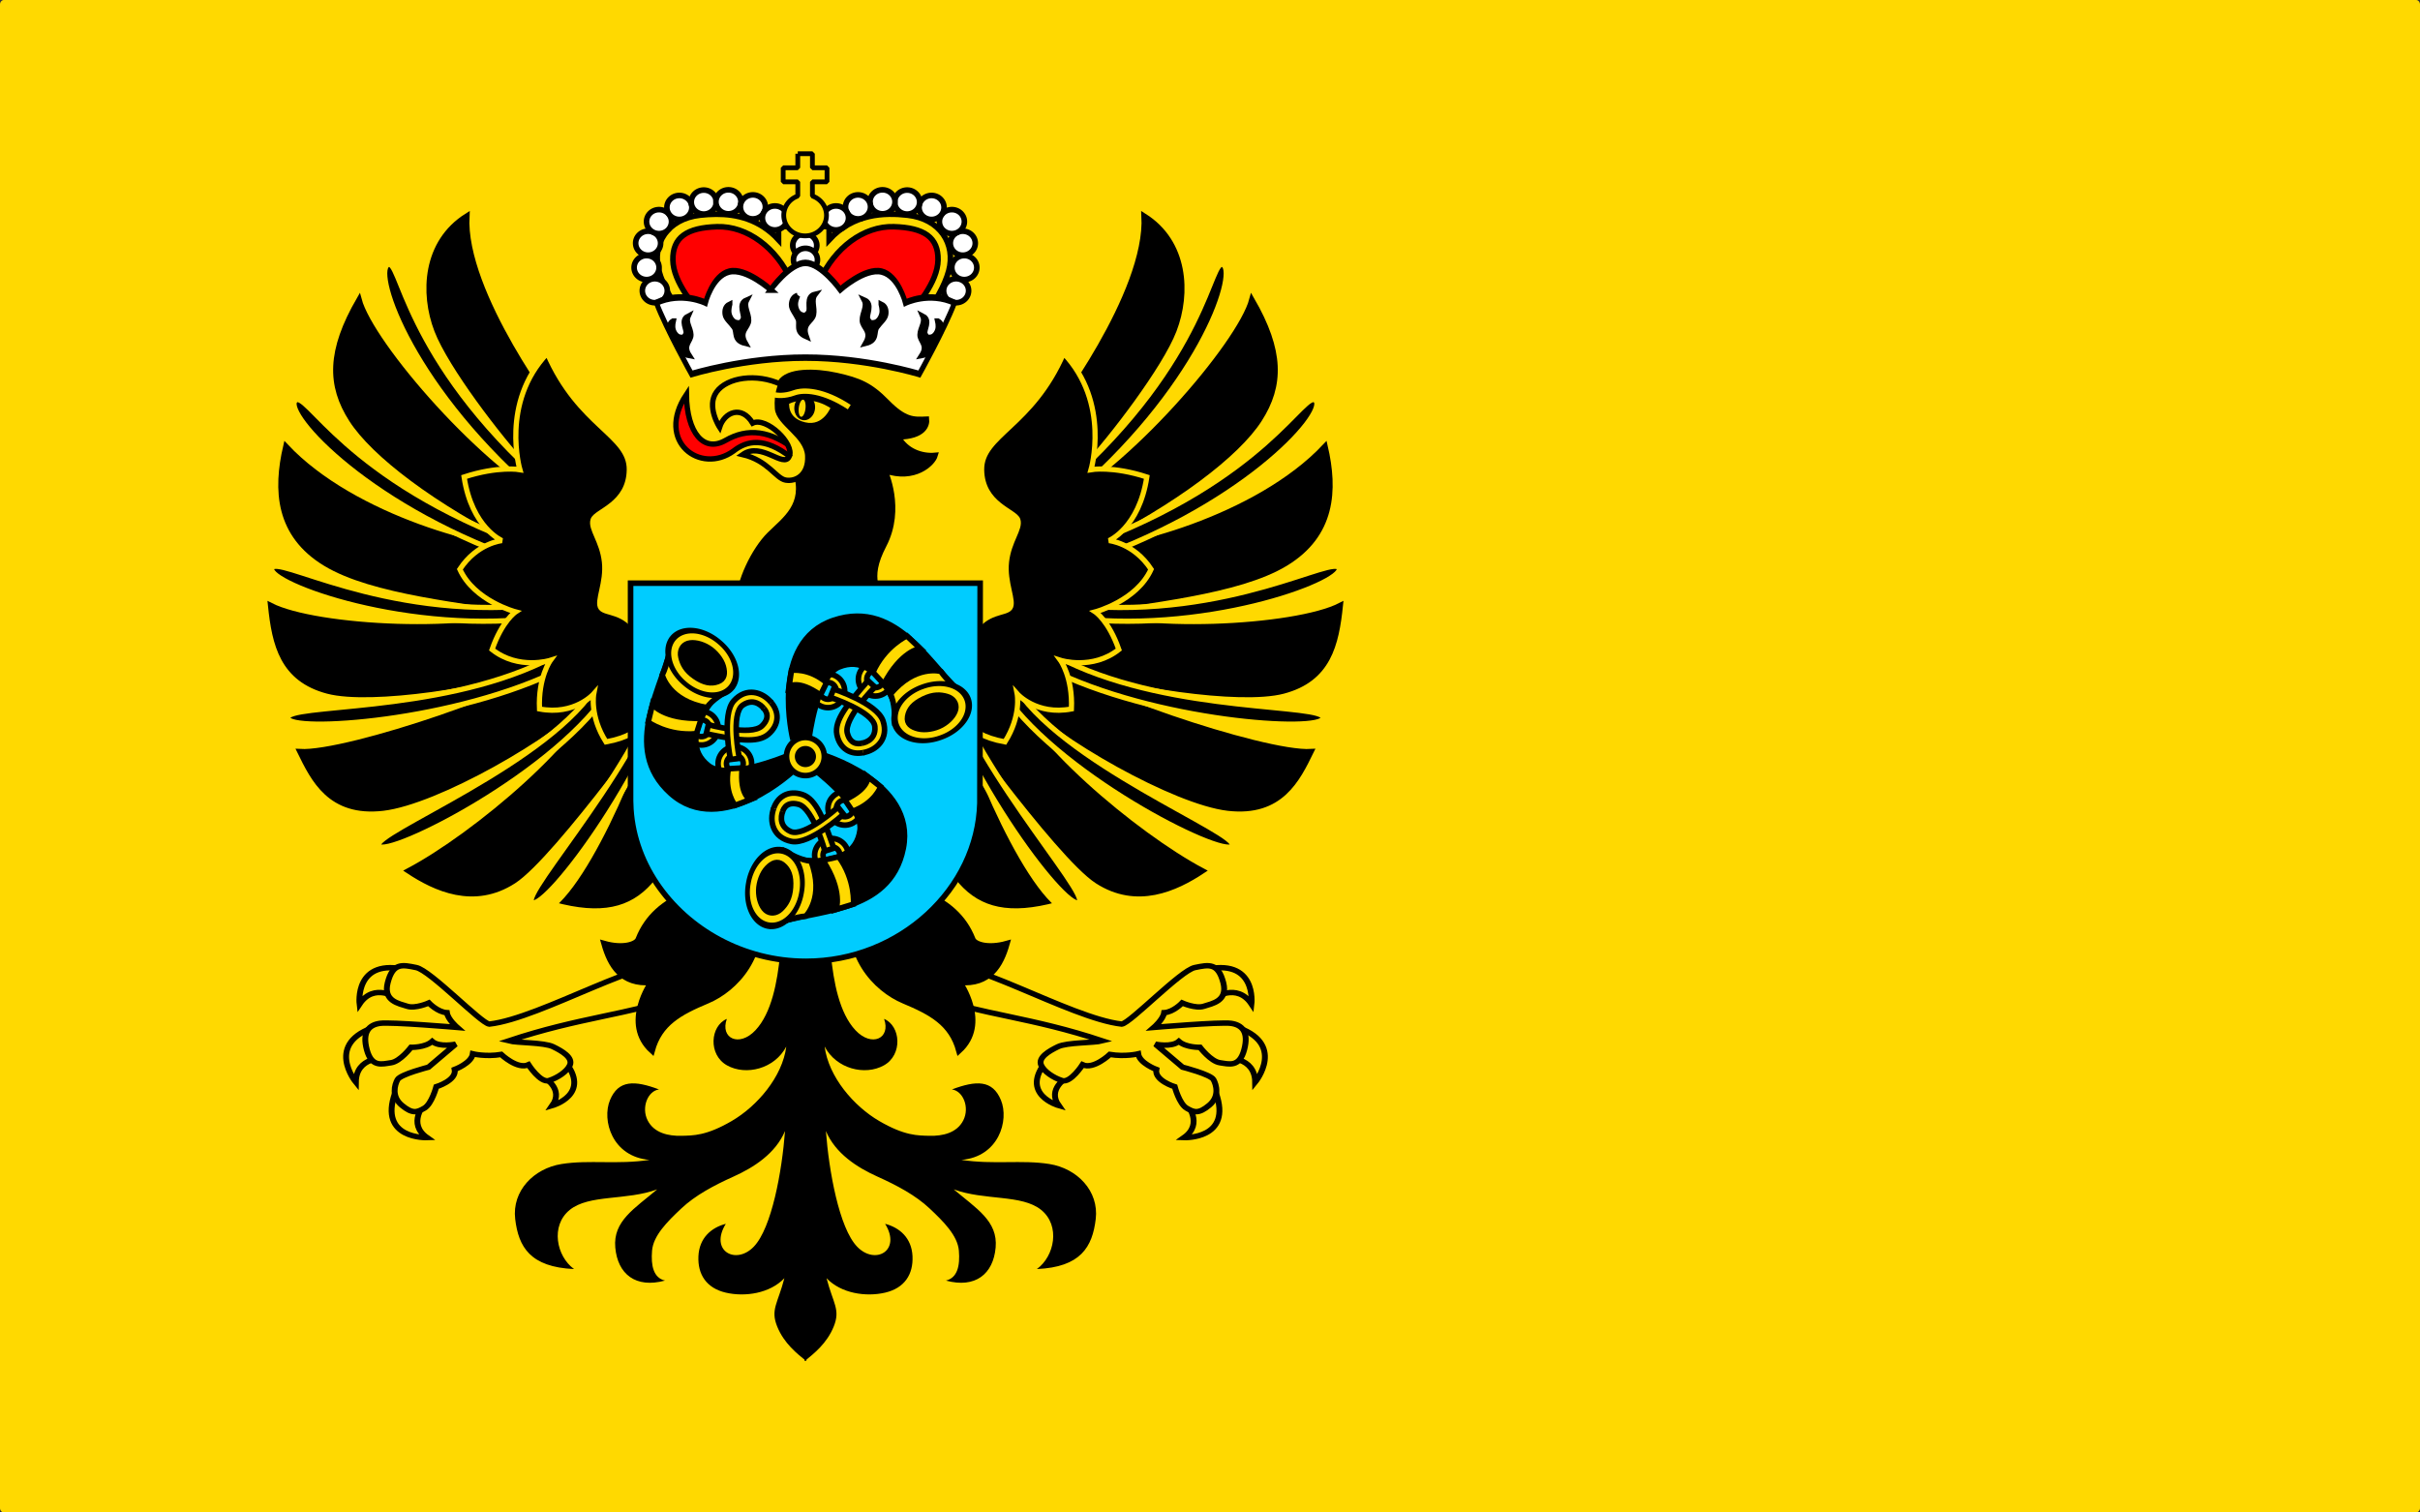 <?xml version="1.0" encoding="UTF-8" standalone="no"?>
<svg
   xmlns:dc="http://purl.org/dc/elements/1.1/"
   xmlns:cc="http://creativecommons.org/ns#"
   xmlns:rdf="http://www.w3.org/1999/02/22-rdf-syntax-ns#"
   xmlns:svg="http://www.w3.org/2000/svg"
   xmlns="http://www.w3.org/2000/svg"
   xmlns:xlink="http://www.w3.org/1999/xlink"
   viewBox="0 0 1600 1000"
   width="1600"
   height="1000"
   id="svg2"
   version="1.1">
  <rect x="0" y="0" width="1600" height="1000" fill="#333333" stroke="none"/>
  <defs
     id="defs4" />
  <g
     transform="matrix(-3.992,0,0,3.407,6302.869,-2531.846)"
     id="g8-0"
     style="stroke-width:1.061;stroke-miterlimit:4;stroke-dasharray:none" />
  <g
     style="stroke:#000000;stroke-width:1.197;stroke-miterlimit:4;stroke-dasharray:none"
     id="g64-1"
     transform="matrix(3.407,0,0,3.275,-4580.037,-2444.891)" />
  <g
     transform="translate(2.3464389e-8,-3.051758e-5)"
     id="g3663">
    <path
       style="fill:#ffd900"
       d="M 2.641,0 1597.36,0 a 2.641,3.001 0 0 1 2.64,3.001 l 0,993.998 a 2.641,3.001 0 0 1 -2.64,3.001 L 2.641,1000 A 2.641,3.001 0 0 1 0,996.999 L 0,3.001 A 2.641,3.001 0 0 1 2.641,0"
       id="path6" />
    <g
       transform="matrix(-3.992,0,0,3.407,7730.879,-2153.063)"
       id="g8-0-5"
       style="stroke-width:1.061;stroke-miterlimit:4;stroke-dasharray:none" />
    <g
       style="stroke:#000000;stroke-width:1.197;stroke-miterlimit:4;stroke-dasharray:none"
       id="g64-1-9"
       transform="matrix(3.407,0,0,3.275,-3152.027,-2066.108)" />
    <g
       id="g3790"
       transform="matrix(0.921,0,0,0.921,980.669,40.367)">
      <g
         id="g3236-6"
         transform="translate(-893.969,49.799)">
        <g
           id="g3218-0">
          <path
             style="stroke:#000000;stroke-width:3.737;stroke-miterlimit:4;stroke-dasharray:none"
             id="path171-6-6"
             d="m 229.769,206.449 c 0,0 -68.59,-89.223 -65.412,-145.123 -30.031,18.881 -31.816,55.569 -21.544,82.22 9.812,25.457 47.334,74.51 66.477,95.088" />
          <path
             style="stroke:#000000;stroke-width:3.737;stroke-miterlimit:4;stroke-dasharray:none"
             id="path173-0-4"
             d="M 228.759,271.399 C 175.654,246.222 95.488,153.496 86.937,121.389 c -21.349,36.966 -21.273,61.536 -5.429,86.233 15.845,24.697 60.514,59.047 121.688,89.36" />
          <path
             style="stroke:#000000;stroke-width:3.737;stroke-miterlimit:4;stroke-dasharray:none"
             id="path175-2-1"
             d="m 211.242,302.015 c -30.863,1.623 -128.249,-23.45 -176.888,-75.341 -7.391,31.684 -5.579,63.602 28.427,84.244 34.005,20.642 99.661,26.288 149.181,34.848" />
          <path
             style="stroke:#000000;stroke-width:3.737;stroke-miterlimit:4;stroke-dasharray:none"
             id="path177-4-6"
             d="m 213.697,344.338 c -43.512,19.262 -158.102,13.135 -190.312,-3.408 2.913,28.266 8.616,53.061 41.088,61.61 30.859,8.125 114.823,-4.819 156.784,-19.708" />
          <path
             style="stroke:#000000;stroke-width:3.737;stroke-miterlimit:4;stroke-dasharray:none"
             id="path179-8-6"
             d="m 224.972,384.374 c -7.17,15.664 -146.308,63.593 -180.583,61.529 9.826,20.034 21.823,45.057 59.71,40.669 37.887,-4.388 121.19,-51.381 151.072,-82.588" />
          <path
             style="stroke:#000000;stroke-width:3.737;stroke-miterlimit:4;stroke-dasharray:none"
             id="path181-6-4"
             d="m 264.247,395.522 c -10.993,41.202 -94.056,110.67 -141.986,136.036 19.368,12.833 47.199,25.71 75.669,7.328 28.47,-18.381 111.19,-134.532 111.19,-134.532" />
          <path
             style="stroke:#ffd900;stroke-width:3.737;stroke-miterlimit:4;stroke-dasharray:none"
             id="path183-5-3"
             d="m 301.303,389.501 c 2.806,23.68 -42.62,139.043 -74.685,166.256 33.953,9.232 55.605,4.365 71.822,-13.873 16.217,-18.238 23.217,-151.489 23.217,-151.489" />
          <path
             style="stroke:#ffd900;stroke-width:3.737;stroke-miterlimit:4;stroke-dasharray:none"
             id="path185-0-6"
             d="M 211.878,311.506 C 94.518,272.834 33.031,203.731 40.921,194.144 48.81,184.558 75.739,250.64 207.491,298.398" />
          <path
             style="stroke:#ffd900;stroke-width:3.737;stroke-miterlimit:4;stroke-dasharray:none"
             id="path187-9-9"
             d="M 219.838,266.596 C 124.695,186.571 97.288,103.471 107.262,96.55 c 9.974,-6.921 10.432,66.357 114.404,158.024" />
          <path
             style="stroke:#ffd900;stroke-width:3.737;stroke-miterlimit:4;stroke-dasharray:none"
             id="path189-0-5"
             d="m 233.417,386.053 c -76.745,38.835 -196.419,46.444 -197.75,35.811 -1.331,-10.633 106.007,-3.2 183.702,-40.45" />
          <path
             style="stroke:#ffd900;stroke-width:3.737;stroke-miterlimit:4;stroke-dasharray:none"
             id="path191-0-7"
             d="m 268.459,399.037 c -37.654,61.652 -161.04,123.606 -167.486,114.617 -6.446,-8.989 125.37,-60.003 157.777,-117.363" />
          <path
             style="stroke:#ffd900;stroke-width:3.737;stroke-miterlimit:4;stroke-dasharray:none"
             id="path193-6-7"
             d="M 323.118,365.688 C 299.653,457.106 221.292,559.492 211.222,554.353 201.153,549.215 296.313,447.762 310.632,374.471" />
          <path
             style="stroke:#ffd900;stroke-width:3.737;stroke-miterlimit:4;stroke-dasharray:none"
             id="path195-1-3"
             d="M 222.244,349.23 C 122.535,363.369 21.72,325.468 24.186,314.54 c 2.465,-10.928 78.095,36.604 187.799,26.534" />
          <path
             d="m 287.634,360.501 c -10.158,-16.273 -23.685,-13.174 -27.054,-17.762 -3.369,-4.588 4.222,-17.941 2.521,-33.098 -1.701,-15.157 -10.196,-23.715 -8.148,-30.056 2.048,-6.341 25.72,-10.848 26.002,-36.012 0.282,-25.164 -35.973,-30.859 -58.857,-83.623 -33.811,35.519 -19.705,83.569 -19.705,83.569 0,0 -15.556,-2.736 -40.048,5.264 5.547,36.579 27.158,45.688 27.158,45.688 0,0 -17.808,1.635 -30.213,20.571 10.3,22.763 40.033,30.572 40.033,30.572 0,0 -9.684,6.372 -16.879,27.032 19.016,15.025 41.884,7.742 41.884,7.742 0,0 -8.88,12.088 -7.852,34.93 25.165,4.789 38.939,-10.831 38.939,-10.831 0,0 -3.057,15.834 8.786,34.46 31.512,-5.652 31.714,-23.25 31.714,-23.25"
             id="path197-3-6"
             style="stroke:#ffd900;stroke-width:3.737;stroke-miterlimit:4;stroke-dasharray:none" />
        </g>
        <use
           height="903.531"
           width="818"
           transform="matrix(-1,0,0,1,814.796,0)"
           id="use3234-2"
           xlink:href="#g3218-0"
           y="0"
           x="0" />
      </g>
      <g
         transform="matrix(3.992,0,0,3.407,-6360.108,-2175.975)"
         id="g8-4-6"
         style="stroke-width:1.061;stroke-miterlimit:4;stroke-dasharray:none">
        <path
           style="fill:#ffd900;fill-opacity:1;stroke:#000000;stroke-width:4;stroke-miterlimit:4;stroke-dasharray:none"
           d="m 346,59.75 c -4.036,0.014 -7.942,0.282 -11.594,0.688 -23.374,2.593 -34.874,20.566 -29.625,39.969 5.894,21.788 29.094,47.219 29.094,47.219 l 66.844,-34.406 16.562,0 66.844,34.406 c 0,0 23.2,-25.431 29.094,-47.219 5.249,-19.403 -6.251,-37.376 -29.625,-39.969 -16.861,-1.87 -38.851,-1.276 -56.406,17.656 l 0,-9.531 -36.375,0 0,9.531 C 377.06,63.261 360.597,59.701 346,59.75 Z"
           transform="matrix(0.25,0,0,0.294,1368.784,653.382)"
           id="path10-8-2" />
      </g>
      <path
         style="fill:#ffffff;stroke:#000000;stroke-width:4;stroke-linejoin:bevel;stroke-miterlimit:4;stroke-dasharray:none"
         id="path14-8-4"
         d="m -585.762,164.866 a 8.957,8.609 0 0 1 -17.915,0 8.957,8.609 0 1 1 17.915,0 z" />
      <path
         style="fill:#ffffff;stroke:#000000;stroke-width:4;stroke-linejoin:bevel;stroke-miterlimit:4;stroke-dasharray:none"
         id="path16-2-9"
         d="m -591.656,148.258 a 8.957,8.609 0 0 1 -17.915,0 8.957,8.609 0 1 1 17.915,0 z" />
      <path
         style="fill:#ffffff;stroke:#000000;stroke-width:4;stroke-linejoin:bevel;stroke-miterlimit:4;stroke-dasharray:none"
         id="path18-4-9"
         d="m -590.556,130.76 a 8.957,8.609 0 0 1 -17.915,0 8.957,8.609 0 1 1 17.915,0 z" />
      <path
         style="fill:#ffffff;stroke:#000000;stroke-width:4;stroke-linejoin:bevel;stroke-miterlimit:4;stroke-dasharray:none"
         id="path20-5-2"
         d="m -582.738,115.266 a 8.957,8.609 0 0 1 -17.915,0 8.957,8.609 0 1 1 17.915,0 z" />
      <path
         style="fill:#ffffff;stroke:#000000;stroke-width:4;stroke-linejoin:bevel;stroke-miterlimit:4;stroke-dasharray:none"
         id="path22-5-2"
         d="m -568.127,105.099 a 8.957,8.609 0 0 1 -17.915,0 8.957,8.609 0 1 1 17.915,0 z" />
      <path
         style="fill:#ffffff;stroke:#000000;stroke-width:4;stroke-linejoin:bevel;stroke-miterlimit:4;stroke-dasharray:none"
         id="path24-1-7"
         d="m -550.618,101.229 a 8.957,8.609 0 0 1 -17.915,0 8.957,8.609 0 1 1 17.915,0 z" />
      <path
         style="fill:#ffffff;stroke:#000000;stroke-width:4;stroke-linejoin:bevel;stroke-miterlimit:4;stroke-dasharray:none"
         id="path26-7-3"
         d="m -532.919,101.049 a 8.957,8.609 0 0 1 -17.915,0 8.957,8.609 0 1 1 17.915,0 z" />
      <path
         style="fill:#ffffff;stroke:#000000;stroke-width:4;stroke-linejoin:bevel;stroke-miterlimit:4;stroke-dasharray:none"
         id="path28-11-0"
         d="m -515.351,104.692 a 8.957,8.609 0 0 1 -17.915,0 8.957,8.609 0 1 1 17.915,0 z" />
      <path
         style="fill:#ffffff;stroke:#000000;stroke-width:4;stroke-linejoin:bevel;stroke-miterlimit:4;stroke-dasharray:none"
         id="path14-4-7"
         d="m -387.38,164.866 a 8.957,8.609 0 0 0 17.915,0 8.957,8.609 0 1 0 -17.915,0 z" />
      <path
         style="fill:#ffffff;stroke:#000000;stroke-width:4;stroke-linejoin:bevel;stroke-miterlimit:4;stroke-dasharray:none"
         id="path16-8-0"
         d="m -381.486,148.258 a 8.957,8.609 0 0 0 17.915,0 8.957,8.609 0 1 0 -17.915,0 z" />
      <path
         style="fill:#ffffff;stroke:#000000;stroke-width:4;stroke-linejoin:bevel;stroke-miterlimit:4;stroke-dasharray:none"
         id="path18-8-1"
         d="m -382.586,130.76 a 8.957,8.609 0 0 0 17.915,0 8.957,8.609 0 1 0 -17.915,0 z" />
      <path
         style="fill:#ffffff;stroke:#000000;stroke-width:4;stroke-linejoin:bevel;stroke-miterlimit:4;stroke-dasharray:none"
         id="path20-2-2"
         d="m -390.404,115.266 a 8.957,8.609 0 0 0 17.915,0 8.957,8.609 0 1 0 -17.915,0 z" />
      <path
         style="fill:#ffffff;stroke:#000000;stroke-width:4;stroke-linejoin:bevel;stroke-miterlimit:4;stroke-dasharray:none"
         id="path22-4-1"
         d="m -405.015,105.099 a 8.957,8.609 0 0 0 17.915,0 8.957,8.609 0 1 0 -17.915,0 z" />
      <path
         style="fill:#ffffff;stroke:#000000;stroke-width:4;stroke-linejoin:bevel;stroke-miterlimit:4;stroke-dasharray:none"
         id="path24-5-2"
         d="m -422.524,101.229 a 8.957,8.609 0 0 0 17.915,0 8.957,8.609 0 1 0 -17.915,0 z" />
      <path
         style="fill:#ffffff;stroke:#000000;stroke-width:4;stroke-linejoin:bevel;stroke-miterlimit:4;stroke-dasharray:none"
         id="path26-5-9"
         d="m -440.223,101.049 a 8.957,8.609 0 0 0 17.915,0 8.957,8.609 0 1 0 -17.915,0 z" />
      <path
         style="fill:#ffffff;stroke:#000000;stroke-width:4;stroke-linejoin:bevel;stroke-miterlimit:4;stroke-dasharray:none"
         id="path28-1-9"
         d="m -457.791,104.692 a 8.957,8.609 0 0 0 17.915,0 8.957,8.609 0 1 0 -17.915,0 z" />
      <g
         id="g3300-9"
         transform="translate(-895.394,49.799)">
        <path
           id="path10-8-7-2"
           d="m 313.656,93 c 0.27,16.305 15.395,32.678 25.438,46.75 2.499,2.541 2.72,-3.274 5.469,-2.906 18.449,-9.863 36.564,-18.526 53.719,-29.469 -10.235,-22.886 -31.161,-38.896 -52.875,-38.25 -21.714,0.646 -32.02,7.57 -31.75,23.875 z"
           style="fill:#ff0000;stroke:#000000;stroke-width:4;stroke-miterlimit:4;stroke-dasharray:none" />
        <path
           id="path10-8-7-0-9"
           d="m 503.99,93 c -0.27,16.305 -15.395,32.678 -25.438,46.75 -2.499,2.541 -2.72,-3.274 -5.469,-2.906 -18.449,-9.863 -36.564,-18.526 -53.719,-29.469 10.235,-22.886 31.161,-38.896 52.875,-38.25 21.714,0.646 32.02,7.57 31.75,23.875 z"
           style="fill:#ff0000;stroke:#000000;stroke-width:4;stroke-miterlimit:4;stroke-dasharray:none" />
      </g>
      <g
         id="g3233-2"
         transform="translate(-895.57,45.799)">
        <g
           transform="matrix(3.407,0,0,3.275,-4600.422,-2138.818)"
           id="g68-2-9"
           style="fill:#ffffff;stroke:#000000;stroke-width:1.197;stroke-linejoin:bevel;stroke-miterlimit:4;stroke-dasharray:none">
          <path
             style="stroke-width:1.197;stroke-miterlimit:4;stroke-dasharray:none"
             d="m 1472.714,679.495 a 2.527,2.527 0 1 1 -5.054,0 2.527,2.527 0 1 1 5.054,0 z"
             id="path72-2-7" />
        </g>
        <path
           style="fill:#ffffff;stroke:#000000;stroke-width:4;stroke-linejoin:bevel;stroke-miterlimit:4;stroke-dasharray:none"
           d="m 417.61,96.907 a 8.611,8.276 0 0 1 -17.222,0 8.611,8.276 0 1 1 17.222,0 z"
           id="path72-2-1-6" />
      </g>
      <g
         transform="matrix(-1.156,0,0,1.561,-10.334,-36.196)"
         id="g74-7-7"
         style="stroke-width:2.911;stroke-miterlimit:4;stroke-dasharray:none">
        <path
           id="path76-7-9"
           style="fill:#ffffff;stroke:#000000;stroke-width:2.977;stroke-miterlimit:4;stroke-dasharray:none"
           d="m 433.573,128.315 c 0,0 15.279,-10.183 25.724,-8.303 10.444,1.88 14.748,14.316 14.748,14.316 0,0 14.748,-5.44 30.525,0 -6.174,12.025 -21.852,32.817 -21.852,32.817 0,0 -32.981,-7.566 -70.736,-7.566 -37.754,0 -70.736,7.566 -70.736,7.566 0,0 -15.678,-20.792 -21.852,-32.817 15.777,-5.44 30.525,0 30.525,0 0,0 4.304,-12.435 14.748,-14.316 10.445,-1.88 25.724,8.303 25.724,8.303 0,0 11.953,-12.311 21.591,-12.311 9.638,0 21.591,12.311 21.591,12.311 z" />
      </g>
      <g
         style="stroke:#000000;stroke-width:4.15;stroke-miterlimit:4;stroke-dasharray:none"
         id="g144-2-0"
         transform="matrix(0.923,0,0,0.923,-52.734,46.771)">
        <path
           id="path146-7-9"
           d="m -521.564,369.55 c -0.756,-14.355 11.421,-39.955 23.616,-51.991 12.194,-12.036 28.375,-22.744 20.561,-48.274 l 5.874,-24.293 c 0,0 -33.794,-23.027 -18.13,-45.715 5.769,-9.28 26.641,-9.264 43.926,-5.417 17.286,3.847 26.102,7.466 38.965,20.618 14.002,14.316 20.878,13.818 30.903,13.363 0.454,4.331 -1.738,13.475 -21.861,13.876 5.676,10.64 17.726,15.294 28.581,14.254 -1.827,6.378 -15.995,19.985 -39.052,12.004 0,0 14.015,29.34 -0.853,57.876 -14.508,27.844 -2.815,34.889 -0.971,51.254"
           style="stroke-width:4.15;stroke-miterlimit:4;stroke-dasharray:none" />
        <path
           style="fill:#ff0000;stroke-width:4.15;stroke-miterlimit:4;stroke-dasharray:none"
           id="path148-7-3"
           d="m -481.219,257.659 4.747,-4.761 c -20.856,-16.878 -38.761,-18.264 -55.709,-8.546 -16.948,9.719 -30.028,-5.732 -30.452,-35.685 -24.334,36.619 11.027,62.673 36.731,43.903 10.301,-8.034 24.044,-11.147 44.682,5.088 z" />
        <path
           style="fill:#ffd900;stroke-width:4.15;stroke-miterlimit:4;stroke-dasharray:none"
           id="path150-9-7"
           d="m -482.612,256.808 c -4.354,9.673 -21.522,-11.825 -36.269,-1.419 19.928,4.73 25.764,18.533 33.479,19.866 7.715,1.333 17.858,-3.771 17.138,-18.894 -0.763,-16.04 -22.619,-25.11 -23.515,-36.906 -0.896,-11.797 2.79,-18.628 2.79,-18.628 -19.131,-8.987 -42.094,-5.462 -50.215,5.857 -8.121,11.318 2.391,27.433 2.391,27.433 3.773,-11.692 16.991,-17.489 25.725,-3.182 10.689,-5.167 32.829,16.199 28.475,25.872 z" />
      </g>
      <path
         d="m -508.942,239.613 c 2.021,0.41 7.247,1.119 14.216,-1.424 6.969,-2.543 20.967,-1.961 39.61,10.248"
         id="path156-9-2"
         style="fill:none;stroke:#ffd900;stroke-width:3.831;stroke-miterlimit:4;stroke-dasharray:none" />
      <path
         d="m -500.117,244.678 c 0,0 -2.223,13.038 12.931,16.548 15.154,3.51 20.912,-12.836 20.912,-12.836 0,0 -15.461,-12.349 -33.843,-3.711 z"
         id="path158-8-2"
         style="fill:#ffd900;stroke:#000000;stroke-width:3.831;stroke-miterlimit:4;stroke-dasharray:none" />
      <g
         style="stroke-width:3.355;stroke-miterlimit:4;stroke-dasharray:none"
         id="g160-6-7"
         transform="matrix(1.104,0.132,-0.133,1.146,-2447.174,-208.397)">
        <path
           style="stroke-width:3.355;stroke-miterlimit:4;stroke-dasharray:none"
           id="path162-5-1"
           d="m 1805.208,191.805 a 6.688,7.831 0 1 1 -13.377,0 6.688,7.831 0 1 1 13.377,0 z" />
        <path
           style="fill:#ffd900;stroke-width:3.355;stroke-miterlimit:4;stroke-dasharray:none"
           id="path164-0-5"
           d="m 1799.084,192.359 a 2.175,5.351 0 0 1 -4.35,0 2.175,5.351 0 1 1 4.35,0 z" />
      </g>
      <g
         transform="translate(-895.57,49.799)"
         id="g3125-3">
        <path
           style="stroke:none"
           d="m 390.767,591.581 c -1.961,19.653 -6.024,41.976 -17.68,54.396 -11.656,12.421 -25.536,5.848 -20.542,-8.167 -11.975,5.074 -13.489,25.739 0.12,33.355 13.609,7.616 34.222,2.547 42.589,-13.56 -2.824,21.872 -20.978,42.901 -39.198,53.515 -18.22,10.614 -27.549,10.437 -36.343,10.624 -8.795,0.186 -19.332,-1.829 -24.028,-11.106 -4.696,-9.278 0.153,-21.123 8.173,-22.181 -17.408,-6.562 -29.121,-6.95 -35.162,7.597 -6.041,14.547 1.518,40.761 28.374,42.975 -23.357,3.529 -43.186,-0.217 -63.166,2.961 -19.98,3.178 -35.652,19.348 -33.282,39.465 2.37,20.116 10.819,34.537 42.258,35.942 -12.691,-9.174 -17.053,-31.149 -3.102,-42.457 13.95,-11.308 40.665,-6.569 62.773,-14.75 -16.232,13.798 -31.79,22.726 -30.076,41.777 1.715,19.051 14.596,29.444 35.704,23.691 -8.308,-1.939 -10.199,-10.665 -9.307,-21.478 0.892,-10.813 10.969,-20.845 21.01,-30.285 10.041,-9.44 23.268,-16.5 37.625,-22.961 14.357,-6.462 30.025,-16.485 36.818,-32.621 -2.14,28.518 -9.486,69.634 -22.46,83.062 -12.974,13.428 -31.975,2.807 -20.042,-16.459 -10.451,2.701 -19.064,10.161 -19.668,23.255 -0.604,13.094 5.781,22.922 19.631,26.149 13.851,3.227 31.654,0.585 42.084,-10.375 -4.771,18.315 -10.087,22.458 -5.181,34.664 4.907,12.206 14.367,19.586 20.946,24.888 6.024,-97.726 10.83,-195.34 16.854,-293.066 -11.887,0 -23.774,0 -35.662,0 l -0.052,0.996 -0.009,0.157 z"
           id="path3148-9" />
        <use
           height="903.562"
           width="817.969"
           transform="matrix(-1,0,0,1,817.998,0)"
           id="use3172-2"
           xlink:href="#path3148-9"
           y="0"
           x="0" />
      </g>
      <g
         id="g3221-8"
         transform="matrix(0.99,0,0,0.99,-889.944,55.229)">
        <g
           id="g3206-7">
          <g
             style="stroke-width:3.979;stroke-miterlimit:4;stroke-dasharray:none"
             transform="matrix(1.077,-0.139,0.15,0.995,-80.564,35.551)"
             id="g3160-0">
            <g
               style="fill:none;stroke:#000000;stroke-width:4.361;stroke-miterlimit:4;stroke-dasharray:none"
               transform="matrix(0.897,0.032,-0.032,0.897,23.159,63.809)"
               id="g3162-6">
              <path
                 style="stroke-width:4.361;stroke-miterlimit:4;stroke-dasharray:none"
                 d="M 110.493,577.218 C 71.839,562.579 72.145,600.735 72.145,600.735 c 12.623,-16.441 28.486,-1.617 28.486,-1.617"
                 id="path3164-3" />
              <path
                 style="stroke-width:4.361;stroke-miterlimit:4;stroke-dasharray:none"
                 d="M 82.966,619.947 C 42.297,628.968 62.966,662.968 62.966,662.968 65.278,642.286 86.525,645.952 86.525,645.952"
                 id="path3166-3" />
              <path
                 style="stroke-width:4.361;stroke-miterlimit:4;stroke-dasharray:none"
                 d="m 91.106,674.477 c -16.291,36.083 19.857,38.279 19.857,38.279 -13.642,-12.785 0.921,-27.177 0.921,-27.177"
                 id="path3168-8" />
            </g>
            <g
               style="stroke-width:4.432;stroke-miterlimit:4;stroke-dasharray:none"
               transform="matrix(0.761,-0.477,0.477,0.761,-279.361,246.53)"
               id="g3170-3">
              <path
                 style="fill:none;stroke:#000000;stroke-width:4.361;stroke-miterlimit:4;stroke-dasharray:none"
                 d="m 203.441,676.791 c -1.519,33.851 -29.994,21.746 -29.994,21.746 15.375,-4.59 9.817,-21.168 9.817,-21.168"
                 id="path3172-8" />
            </g>
            <g
               style="stroke-width:4.432;stroke-miterlimit:4;stroke-dasharray:none"
               transform="matrix(0.897,0.032,-0.032,0.897,23.159,63.809)"
               id="g3174-6">
              <path
                 style="fill:#ffd900;stroke:#000000;stroke-width:4.361;stroke-miterlimit:4;stroke-dasharray:none"
                 d="m 315.516,618.561 c -48.119,11.607 -81.784,9.629 -136.238,23.065 6.085,2.395 25.98,3.876 32.301,8.06 6.321,4.184 13.989,10.243 10.94,16.047 -2.517,4.79 -10.05,9.232 -16.805,10.755 -6.451,1.455 -13.74,-14.254 -13.74,-14.254 -8.597,3.285 -19.334,-10.301 -19.334,-10.301 -11.637,0.856 -20.919,-2.667 -20.919,-2.667 -1.773,7.426 -14.694,11.101 -14.694,11.101 0.693,8.986 -15.007,12.414 -15.007,12.414 0,0 -4.732,13.344 -10.566,16.231 -5.834,2.888 -9.341,3.813 -16.434,-4.021 C 87.927,677.156 91.404,668.088 93.986,664.104 c 2.582,-3.984 23.882,-7.553 23.882,-7.553 l 21.962,-16.323 c 0,0 -12.278,1.523 -17.103,-4.024 -5.809,4.516 -16.137,3.136 -16.137,3.136 0,0 -9.09,10.459 -15.961,10.803 -6.871,0.344 -14.807,2.466 -16.89,-12.269 -2.083,-14.735 3.733,-19.713 11.908,-20.098 8.175,-0.385 56.685,9.176 56.685,9.176 0,0 -6.236,-7.167 -6.361,-12.588 -6.83,-1.116 -12.525,-9.186 -12.525,-9.186 0,0 -10.521,3.795 -16.3,1.018 -5.779,-2.777 -17.507,-5.916 -12.443,-20.338 5.507,-15.682 12.114,-13.319 22.343,-9.915 10.229,3.404 43.019,49.332 49.29,50.807 39.144,-0.665 123.884,-45.258 145.248,-32.255"
                 id="path3176-9" />
            </g>
          </g>
          <g
             style="stroke-width:4.155;stroke-miterlimit:4;stroke-dasharray:none"
             id="g3178-7"
             transform="matrix(0.877,-0.202,0.202,0.877,-76.978,122.987)">
            <path
               style="stroke:#000000;stroke-width:4.651;stroke-miterlimit:4;stroke-dasharray:none"
               id="path3180-6"
               d="m 325.928,559.138 c -20.021,3.317 -35.73,11.402 -46.681,27.249 -2.309,3.939 -13.732,5.128 -27.78,-2.554 0.877,18.208 6.296,35.504 30.015,38.799 0,0 -30.42,27.084 -11.824,53.891 10.892,-20.269 28.597,-25.138 52.408,-29.237 23.811,-4.099 56.517,-24.874 57.225,-69.207" />
          </g>
        </g>
        <use
           height="903.531"
           width="818"
           transform="matrix(-1,0,0,1,814.968,0)"
           id="use3219-8"
           xlink:href="#g3206-7"
           y="0"
           x="0" />
      </g>
      <g
         style="stroke-width:4.122;stroke-miterlimit:4;stroke-dasharray:none"
         transform="matrix(0.952,0,0,0.952,-875.985,74.738)"
         id="g259-8-7">
        <path
           style="fill:#00ccff;fill-opacity:1;stroke:#000000;stroke-width:4.201;stroke-linecap:round;stroke-miterlimit:4;stroke-dasharray:none"
           d="m 277.167,315.222 0,166.374 0.059,0 c 0.573,21.787 7.755,42.438 19.766,60.224 23.457,34.736 65.333,58.544 112.381,58.544 71.139,0 129.515,-54.878 131.209,-119.215 l 0.201,-165.927 -263.599,0 z"
           id="path261-9-5" />
      </g>
      <g
         id="g3135-4"
         transform="translate(-895.57,51.799)">
        <use
           height="903.531"
           width="818"
           transform="matrix(-0.495,-0.869,0.869,-0.495,220.358,1020.2)"
           id="use3330-8-1"
           xlink:href="#g3315-1"
           y="0"
           x="0" />
        <g
           transform="matrix(1.02,0,0,1.02,-6.03,-5.846)"
           id="g3315-1">
          <g
             id="g3261-2">
            <path
               style="fill:#ffd900;stroke:#000000;stroke-width:3.923;stroke-linejoin:bevel;stroke-miterlimit:4;stroke-dasharray:none"
               d="m 433.751,469.133 c -6.51,0.482 -11.466,6.138 -10.984,12.647 0.482,6.509 6.217,11.373 12.727,10.891 6.51,-0.482 11.38,-6.131 10.898,-12.64 -0.482,-6.51 -6.131,-11.38 -12.64,-10.897 z m 0.436,5.885 c 3.255,-0.241 6.079,2.193 6.32,5.449 0.241,3.255 -2.194,6.079 -5.449,6.32 -3.255,0.241 -6.166,-2.187 -6.407,-5.442 -0.241,-3.255 2.28,-6.086 5.535,-6.327 z"
               id="path309-8-11" />
            <path
               style="fill:#ffd900;stroke:#000000;stroke-width:3.923;stroke-linejoin:bevel;stroke-miterlimit:4;stroke-dasharray:none"
               d="m 424.367,502.098 c -6.51,0.482 -11.466,6.138 -10.984,12.647 0.482,6.509 6.217,11.373 12.727,10.891 6.51,-0.482 11.38,-6.131 10.898,-12.64 -0.482,-6.51 -6.131,-11.38 -12.64,-10.897 z m 0.436,5.885 c 3.255,-0.241 6.079,2.193 6.32,5.449 0.241,3.255 -2.194,6.079 -5.449,6.32 -3.255,0.241 -6.166,-2.187 -6.407,-5.442 -0.241,-3.255 2.28,-6.086 5.535,-6.327 z"
               id="path309-8-1-0" />
            <path
               style="fill:#ffd900;stroke:#000000;stroke-width:3.923;stroke-miterlimit:4;stroke-dasharray:none"
               d="m 390.634,483.898 c 0.135,-0.523 1.629,-8.524 11.425,-5.82 10.215,2.82 18.526,32.844 18.526,32.844 l 6.24,-1.95 c -7.059,-20.339 -12.366,-34.537 -22.064,-37.783 -9.698,-3.246 -17.796,1.191 -20.583,10.758"
               id="path315-7-0" />
            <path
               style="fill:#ffd900;stroke:#000000;stroke-width:3.923;stroke-miterlimit:4;stroke-dasharray:none"
               d="m 390.825,483.216 c 0,0 -4.141,9.55 5.559,13.963 9.7,4.413 33.401,-17.088 33.401,-17.088 l 3.897,4.947 c 0,0 -23.77,21.647 -36.655,19.111 -12.885,-2.535 -15.865,-14.151 -12.463,-23.301"
               id="path317-6-0" />
          </g>
          <g
             style="stroke:#000000;stroke-width:4.201;stroke-miterlimit:4;stroke-dasharray:none"
             transform="matrix(0.931,-0.069,0.069,0.931,-2.985,63.824)"
             id="g295-8-3">
            <path
               style="stroke-width:4.201;stroke-miterlimit:4;stroke-dasharray:none"
               d="m 412.605,448.428 c 0,0 35.663,30.94 32.078,48.746 -3.585,17.806 -19.152,20.401 -30.167,20.942 -11.015,0.541 -22.824,-2.859 -29.586,-8.677 l -10.953,54.083 c 29.877,-9.435 88.326,-0.114 102.155,-49.994 13.829,-49.88 -57.574,-75.716 -57.574,-75.716"
               id="path297-2-8" />
            <path
               style="fill:#ffd900;stroke-width:4.201;stroke-miterlimit:4;stroke-dasharray:none"
               d="m 388.282,510.031 c 4.848,27.728 -10.129,52.588 -10.129,52.588 0,0 12.747,-3.604 20.975,-3.604 0,0 15.408,-13.12 6.86,-41.203 -6.227,-0.224 -17.706,-7.781 -17.706,-7.781 z"
               id="path299-9-7" />
          </g>
          <g
             style="stroke:#000000;stroke-width:4.201;stroke-linejoin:bevel;stroke-miterlimit:4;stroke-dasharray:none"
             transform="matrix(0.931,-0.069,0.069,0.931,-2.985,63.824)"
             id="g301-1-3">
            <path
               style="fill:#ffd900;stroke-width:1.207;stroke-miterlimit:4;stroke-dasharray:none"
               d="m -264.692,1151.996 a 6.917,6.917 0 1 1 -13.833,0 6.917,6.917 0 1 1 13.833,0 z"
               transform="matrix(2.853,0.724,-1.013,3.989,2319.318,-3862.515)"
               id="path303-3-0" />
            <path
               id="path305-5-4"
               d="m 380.794,552.337 c -3.845,3.237 -8.663,3.143 -11.649,0.006 -2.987,-3.137 -4.566,-9.332 -4.001,-15.369 0.564,-6.038 3.626,-12.712 7.573,-16.256 3.947,-3.544 8.079,-5.243 12.069,-1.481 3.991,3.762 5.585,8.958 4.408,17.292 -1.177,8.334 -4.555,12.571 -8.4,15.808 z"
               style="stroke-width:4.201;stroke-miterlimit:4;stroke-dasharray:none" />
          </g>
          <path
             id="path311-4-7"
             d="m 419.183,517.486 c 14.295,22.057 9.212,34.592 9.212,34.592 l 12.317,-3.77 c 0,0 1.524,-17.192 -10.423,-33.386 z"
             style="fill:#ffd900;stroke:#000000;stroke-width:3.923;stroke-miterlimit:4;stroke-dasharray:none" />
          <path
             id="path313-0-5"
             d="m 434.582,474.88 c 17.524,-8.164 16.165,-16.239 16.165,-16.239 l 9.048,7.102 c 0,0 -4.046,11.469 -19.721,17.242 z"
             style="fill:#ffd900;stroke:#000000;stroke-width:3.923;stroke-miterlimit:4;stroke-dasharray:none" />
        </g>
        <use
           height="903.531"
           width="818"
           transform="matrix(-0.511,0.859,-0.859,-0.511,998.096,324.612)"
           id="use3330-7"
           xlink:href="#g3315-1"
           y="0"
           x="0" />
        <g
           transform="matrix(1.018,-0.075,0.075,1.018,-40.687,26.062)"
           style="stroke:#000000;stroke-width:3.92;stroke-linejoin:bevel;stroke-miterlimit:4;stroke-dasharray:none"
           id="g345-0-6">
          <path
             style="fill:#ffd900;stroke-width:3.92;stroke-miterlimit:4;stroke-dasharray:none"
             d="m 422.261,444.085 a 13.28,13.28 0 1 1 -26.559,0 13.28,13.28 0 1 1 26.559,0 z"
             id="path347-1-3" />
          <path
             style="stroke-width:3.92;stroke-miterlimit:4;stroke-dasharray:none"
             d="m 414.453,444.092 a 5.471,5.471 0 0 1 -10.943,0 5.471,5.471 0 1 1 10.943,0 z"
             id="path349-6-0" />
        </g>
      </g>
      <path
         style="fill:#ffffff;stroke:#000000;stroke-width:4;stroke-linejoin:bevel;stroke-miterlimit:4;stroke-dasharray:none"
         id="path28-7-6"
         d="m -499.555,112.631 a 8.957,8.609 0 0 1 -17.915,0 8.957,8.609 0 1 1 17.915,0 z" />
      <path
         style="fill:#ffffff;stroke:#000000;stroke-width:4;stroke-linejoin:bevel;stroke-miterlimit:4;stroke-dasharray:none"
         id="path28-7-4-1"
         d="m -473.587,112.631 a 8.957,8.609 0 0 0 17.915,0 8.957,8.609 0 1 0 -17.915,0 z" />
      <g
         transform="matrix(2.917,0,0,2.804,-4775.593,-1779.307)"
         id="g58-2-7"
         style="stroke:#000000;stroke-width:1.197;stroke-linejoin:bevel;stroke-miterlimit:4;stroke-dasharray:none">
        <path
           style="fill:#ffd900;stroke-width:3.425;stroke-miterlimit:4;stroke-dasharray:none"
           d="m 403.75,16.656 0,10.094 -10.469,0 0,10.062 10.469,0 0,10.188 a 15.328,14.732 0 0 0 -10.062,13.844 15.328,14.732 0 1 0 30.656,0 A 15.328,14.732 0 0 0 414.25,47 l 0,-10.188 10.469,0 0,-10.062 -10.469,0 0,-10.094 -10.5,0 z"
           transform="matrix(0.343,0,0,0.357,1329.977,652.338)"
           id="path62-6-0" />
      </g>
      <path
         style="fill:#000000;fill-rule:evenodd;stroke:#000000;stroke-width:4;stroke-linecap:butt;stroke-linejoin:miter;stroke-miterlimit:4;stroke-dasharray:none;stroke-opacity:1"
         d="m -492.197,168.291 c -3.009,0.851 -4.229,3.549 -4.304,6.68 -0.074,3.131 2.989,6.356 4.733,10.153 1.743,3.797 -2.351,9.068 5.713,12.635 -3.403,-9.536 4.175,-10.589 5.208,-15.693 1.033,-5.103 -2.034,-10.49 1.162,-14.645 -6.762,1.629 -2.842,10.412 -4.607,12.927 -1.764,2.515 -3.14,2.754 -5.673,1.635 -2.533,-1.119 -3.902,-4.599 -3.915,-7.458 -0.013,-2.859 1.683,-6.235 1.683,-6.235 z"
         id="path3476" />
      <g
         id="g4349"
         transform="translate(-895.995,49.799)">
        <path
           id="path3476-8"
           d="m 354.967,124.845 c -2.814,1.364 -3.544,4.233 -3.069,7.329 0.474,3.096 4.055,5.735 6.435,9.169 2.38,3.434 -0.73,9.339 7.834,11.442 -5.018,-8.794 2.26,-11.156 2.384,-16.361 0.124,-5.205 -3.837,-9.973 -1.416,-14.622 -6.373,2.786 -0.978,10.748 -2.275,13.533 -1.297,2.785 -2.61,3.261 -5.3,2.602 -2.689,-0.659 -4.646,-3.846 -5.158,-6.659 -0.513,-2.813 0.567,-6.433 0.567,-6.433 z"
           style="fill:#000000;fill-rule:evenodd;stroke:#000000;stroke-width:4;stroke-linecap:butt;stroke-linejoin:miter;stroke-miterlimit:4;stroke-dasharray:none;stroke-opacity:1" />
        <path
           id="path3476-8-9"
           d="m 463.881,124.845 c 2.814,1.364 3.544,4.233 3.069,7.329 -0.474,3.096 -4.055,5.735 -6.435,9.169 -2.38,3.434 0.73,9.339 -7.834,11.442 5.018,-8.794 -2.26,-11.156 -2.384,-16.361 -0.124,-5.205 3.837,-9.973 1.416,-14.622 6.373,2.786 0.978,10.748 2.275,13.533 1.297,2.785 2.61,3.261 5.3,2.602 2.689,-0.659 4.646,-3.846 5.158,-6.659 0.513,-2.813 -0.567,-6.433 -0.567,-6.433 z"
           style="fill:#000000;fill-rule:evenodd;stroke:#000000;stroke-width:4;stroke-linecap:butt;stroke-linejoin:miter;stroke-miterlimit:4;stroke-dasharray:none;stroke-opacity:1" />
      </g>
      <g
         id="g4345"
         transform="translate(-895.944,49.799)">
        <path
           id="path3476-8-3"
           d="m 314.343,136.899 c -2.43,1.387 -2.925,4.021 -2.337,6.794 0.588,2.773 3.914,4.965 6.216,7.939 2.301,2.975 -0.148,8.484 7.582,9.918 -4.935,-7.678 1.412,-10.21 1.244,-14.923 -0.168,-4.713 -3.948,-8.808 -2.044,-13.143 -5.52,2.867 -0.294,9.771 -1.298,12.36 -1.005,2.589 -2.147,3.091 -4.575,2.641 -2.428,-0.449 -4.339,-3.224 -4.946,-5.739 -0.607,-2.515 0.159,-5.847 0.159,-5.847 z"
           style="fill:#000000;fill-rule:evenodd;stroke:#000000;stroke-width:4;stroke-linecap:butt;stroke-linejoin:miter;stroke-miterlimit:4;stroke-dasharray:none;stroke-opacity:1" />
        <path
           id="path3476-8-3-1"
           d="m 504.404,136.899 c 2.43,1.387 2.925,4.021 2.337,6.794 -0.588,2.773 -3.914,4.965 -6.216,7.939 -2.301,2.975 0.148,8.484 -7.582,9.918 4.935,-7.678 -1.412,-10.21 -1.244,-14.923 0.168,-4.713 3.948,-8.808 2.044,-13.144 5.52,2.867 0.294,9.771 1.298,12.36 1.005,2.589 2.147,3.091 4.575,2.641 2.428,-0.449 4.339,-3.224 4.946,-5.739 0.607,-2.515 -0.159,-5.847 -0.159,-5.847 z"
           style="fill:#000000;fill-rule:evenodd;stroke:#000000;stroke-width:4;stroke-linecap:butt;stroke-linejoin:miter;stroke-miterlimit:4;stroke-dasharray:none;stroke-opacity:1" />
      </g>
    </g>
    <g
       style="stroke-width:1.061;stroke-miterlimit:4;stroke-dasharray:none"
       id="g8-0-2"
       transform="matrix(-3.992,0,0,3.407,5386.966,-2175.975)" />
    <g
       transform="matrix(3.407,0,0,3.275,-5495.941,-2089.019)"
       id="g64-1-4"
       style="stroke:#000000;stroke-width:1.197;stroke-miterlimit:4;stroke-dasharray:none" />
  </g>
</svg>
